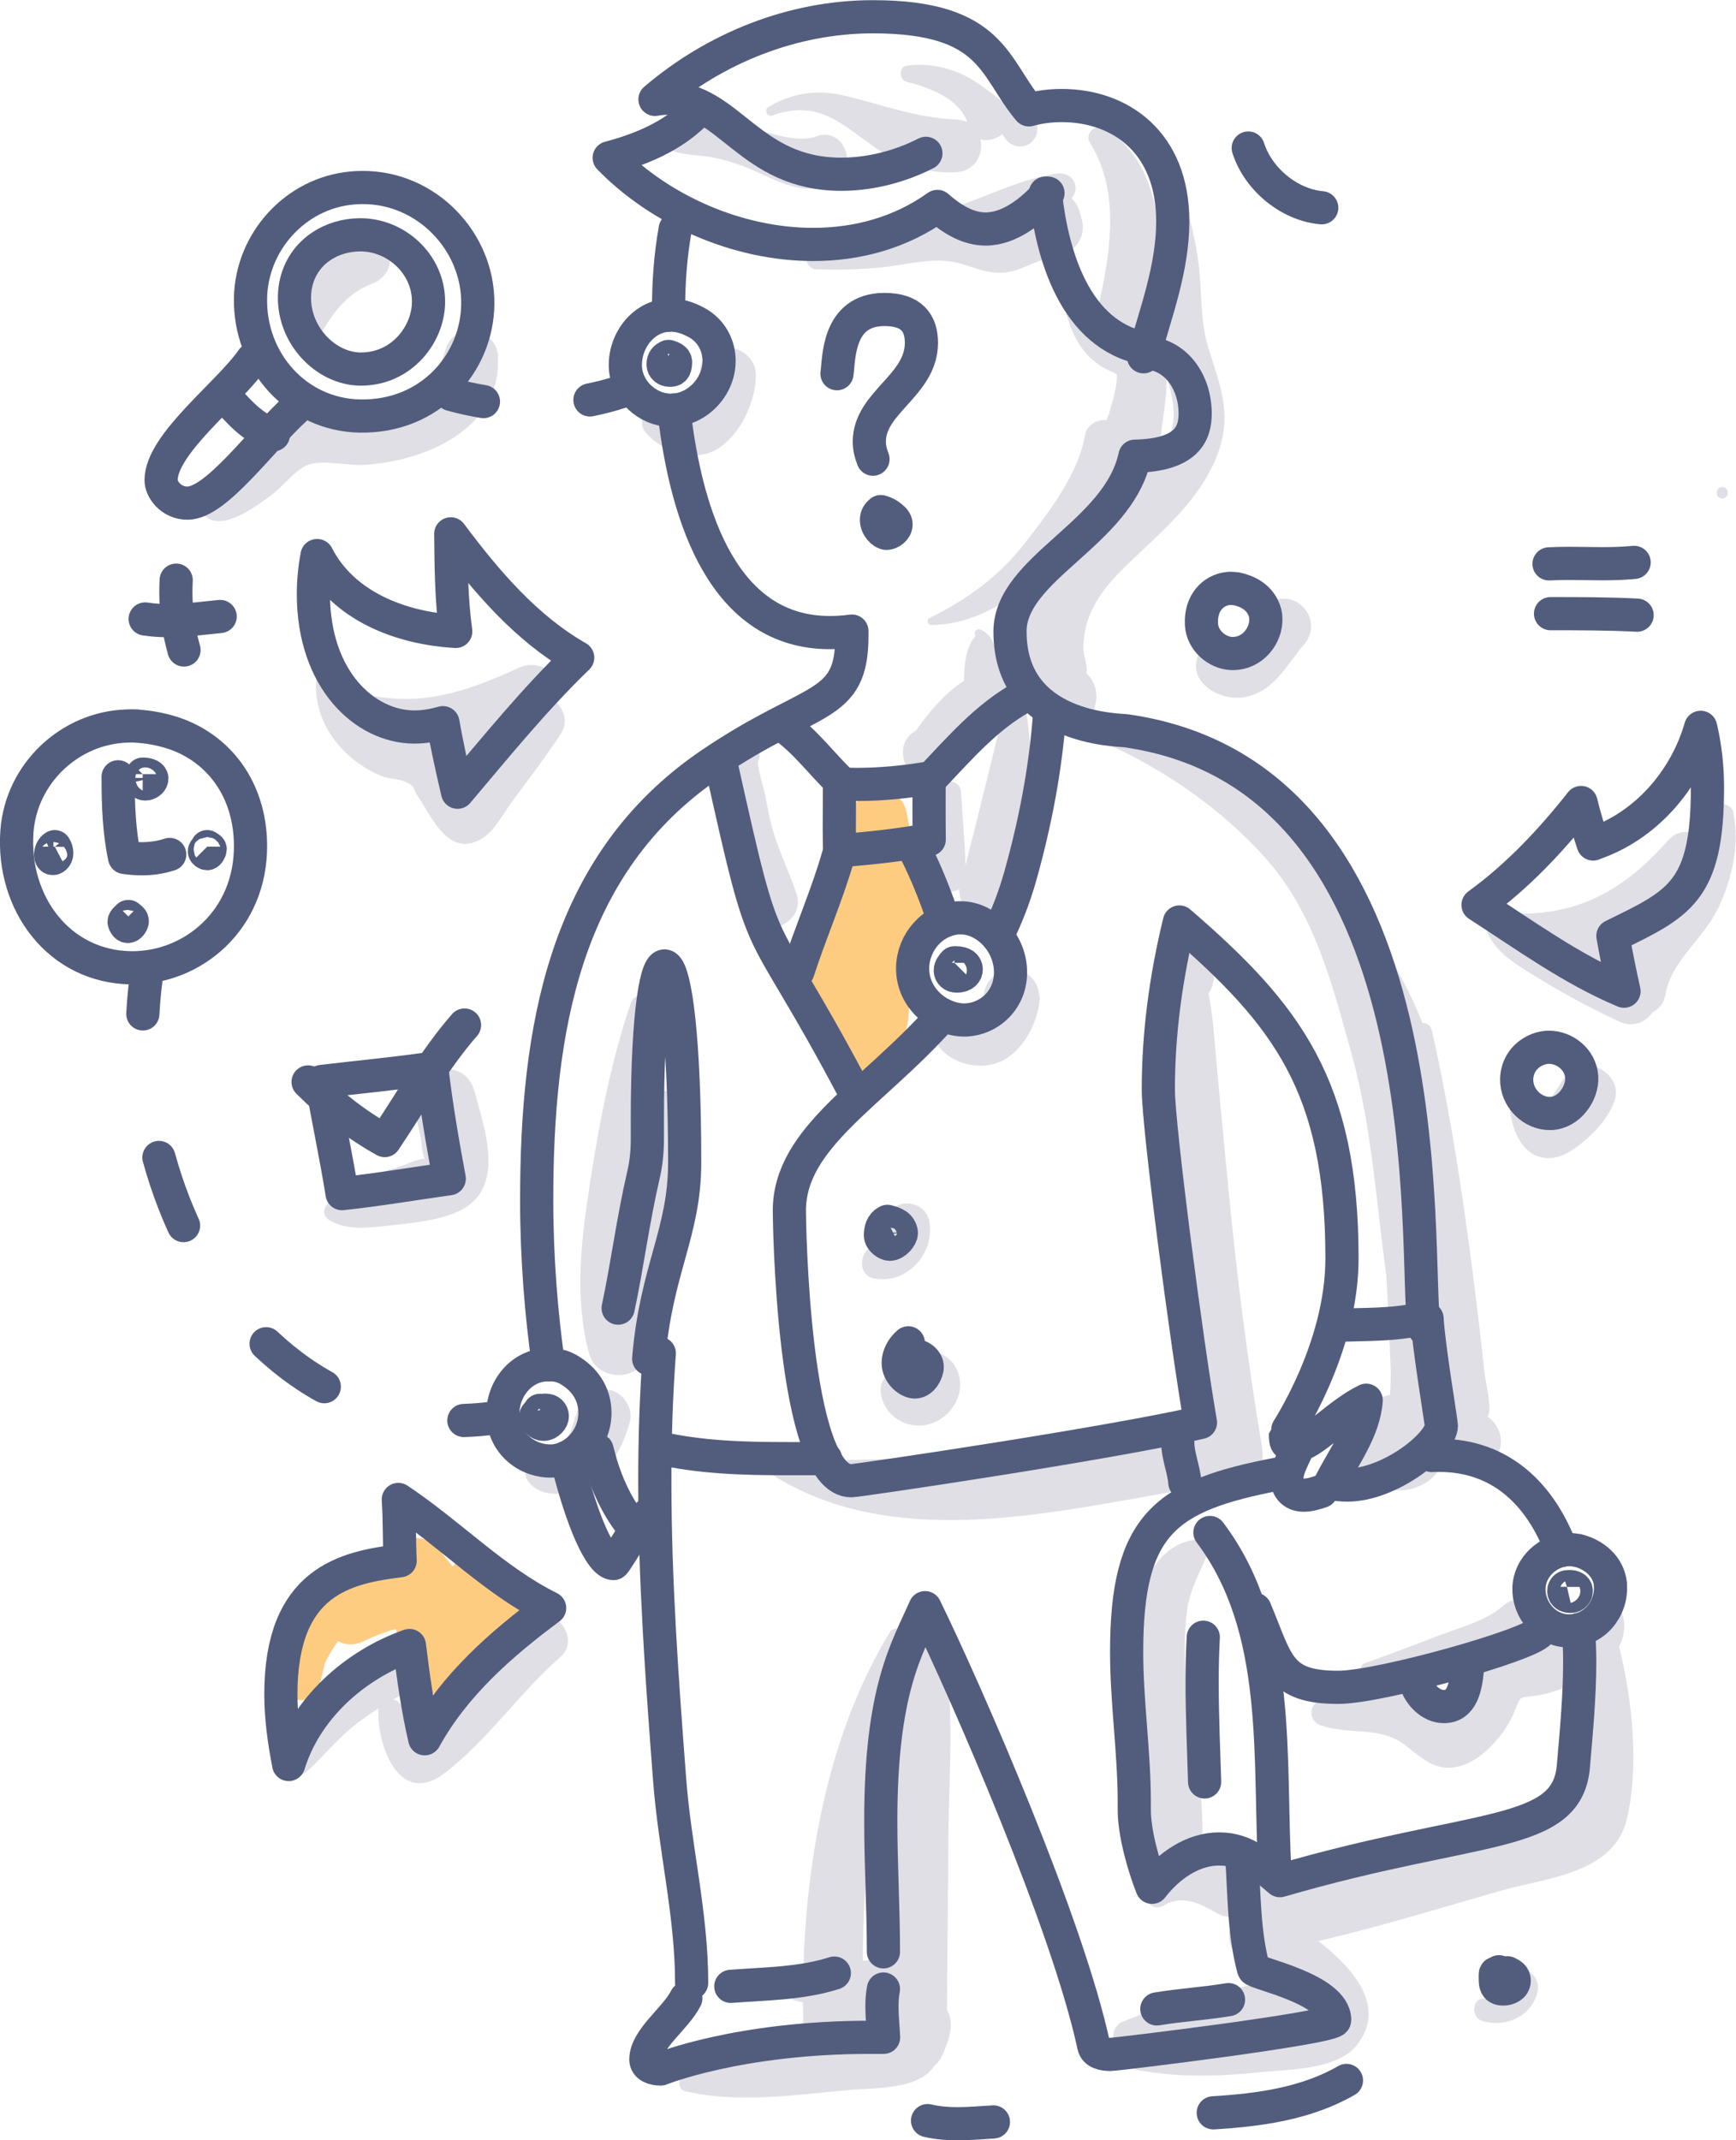 <svg xmlns="http://www.w3.org/2000/svg" id="Layer_1" viewBox="0 0 104.64 128.97"><defs><style>      .cls-1, .cls-2 {        fill: none;        stroke: #525d7d;        stroke-linecap: round;        stroke-linejoin: round;        stroke-width: 2px;      }      .cls-3 {        fill: #fecc81;      }      .cls-2 {        stroke-dasharray: 4.37 8.74;      }      .cls-4 {        fill: #e0dfe6;      }    </style></defs><g><path class="cls-3" d="M55.8,54.83c-.1-1.17-.21-2.35-.3-3.52-.06-.52-.3-.92-.63-1.2-.07-.37-.14-.73-.21-1.1-.4-2.28-3.93-1.33-3.49.96.02.09.04.17.05.25-.14.28-.27.56-.39.84-.05.08-.09.16-.13.25-.92,2.28-1.76,4.61-2.33,7-.32.82.11,1.44.73,1.71-.07.69.33,1.29.89,1.62.05.45.28.86.61,1.17,0,.03,0,.06,0,.09-.03,1.44,1.88,2.26,2.88,1.19,1.51-1.6,1.42-3.33,1.16-5.39-.1-.79-.03-1.55.1-2.3.64-.22,1.13-.76,1.06-1.59Z"></path><path class="cls-3" d="M29.29,93.58c-.8-.22-1.54.16-1.99.81,0,0,0,.01,0,.02-.27-.32-.53-.64-.78-.98-.9-1.23-3.39-1.02-3.23.87.02.23.04.47.07.7,0,0-.02,0-.03,0-.38-.76-1.5-1.06-2.25-.65-1.97,1.08-3.34,2.67-4.08,4.79.01,0,.02,0,.04,0-.08.38,0,.75.19,1.04-.02.43-.03.86-.04,1.29-.02,1.23,1.67,1.29,1.99.27,0,0,.01,0,.02,0,.14-.51.27-1.02.39-1.53.24-.49.5-.92.79-1.31.43.24.97.28,1.56-.01.22-.11,1.18-.55,1.93-.72.2.91.43,1.81.72,2.7.46,1.43,3.01,1.78,3.27,0,.04-.28.09-.57.15-.88.85.48,1.71.65,2.52.21,2.52-1.36,1.2-6-1.23-6.65Z"></path><path class="cls-4" d="M30.03,21.51c-.1-1.78-2.67-2.25-3.18-.43-.57,2.02-1.81,3.02-3.86,3.38-1.59.28-3.31-.16-4.86.28-1.31.37-1.91,1.3-2.77,2.27-.94,1.06-2.07,1.82-3.08,2.79h.03c-.39.37-.35,1,.14,1.37,1.07.81,3.02-.7,3.85-1.29.71-.5,1.47-1.55,2.24-1.86.84-.33,2.36.03,3.27,0,3.64-.16,8.45-2.11,8.2-6.5Z"></path><path class="cls-4" d="M23.46,15.28c-.19-.7-1.08-1.35-1.83-1.04-2.27.95-4.03,3.11-3.68,5.66.09.68,1.1.71,1.41.18.74-1.29,1.63-2.45,3.06-2.98.75-.28,1.26-1,1.04-1.83Z"></path><path class="cls-4" d="M33.56,42.33c.75-1.45-.92-2.71-2.26-2.1-3.01,1.38-5.84,2.39-9.16,1.63-.36-.08-.64.07-.77.32-.55-.53-1.02-1.2-1.44-2.07-.16-.32-.73-.26-.79.1-.32,1.82.16,3.51,1.44,4.88.69.74,1.56,1.35,2.51,1.71.4.15,1.05.14,1.41.34.68.39.24.18.7.87.86,1.27,1.85,3.71,3.84,2.53.77-.46,1.26-1.46,1.77-2.16,1.01-1.37,2.05-2.73,2.99-4.15.43-.66.23-1.39-.24-1.9ZM26.74,44.49c.36-.02.73-.06,1.09-.11-.06.07-.12.14-.19.21-.12.13-.21.27-.28.42-.19-.22-.4-.39-.62-.52Z"></path><path class="cls-4" d="M28.6,65.77c-.65-2.36-3.96-1.33-3.6.99.09.59.22,1.16.35,1.74.08.34.08.99.25,1.33-.41,0-1.22.38-1.56.49-1.48.47-3.61,1-4.43,2.44-.15.26-.05.57.19.73,1.03.68,2.41.5,3.59.37,1.35-.15,2.92-.28,4.17-.83,2.97-1.3,1.7-4.85,1.04-7.26Z"></path><path class="cls-4" d="M31.97,97.51c-1.49.96-2.65,2.29-3.77,3.64-.91,1.09-1.9,2.6-3.06,3.56-.44-.49-.74-1.35-.89-1.8-.09-.29-.31-.45-.55-.5.25-.14.49-.27.75-.4,1.67-.86.16-3.5-1.48-2.53-2.36,1.4-4.95,3.84-5.56,6.63-.14.65.6,1.08,1.09.64.94-.84,1.72-1.84,2.71-2.65.52-.42,1.06-.8,1.61-1.16-.01.05-.02.11-.02.17-.03,2.27,1.35,5.75,3.97,3.76,2.62-1.99,4.53-4.85,7.01-7.02,1.27-1.11-.38-3.24-1.8-2.33Z"></path><path class="cls-4" d="M57.08,121.07c.02-3.52.07-7.05.09-10.57.02-3.79.43-7.94-.4-11.66-.15-.69-1.07-.56-1.28,0-1.34,3.56-1.42,7.9-1.72,11.66-.21,2.69-.34,5.39-.42,8.09-.35-.44-.87-.54-1.34-.42,0-2.44.13-4.88.41-7.33.46-4.07,1.46-8.01,2.16-12.03.1-.57-.64-.95-.97-.41-3.6,5.92-5.02,13.42-5.19,20.46-.14.02-.28.04-.42.07-.83.17-.8,1.46,0,1.65.13.03.27.05.4.08,0,.64.01,1.28.04,1.91,0,.16.03.3.06.44-.39.08-.78.15-1.16.23-2.1.45-4.28.86-6.17,1.91-.35.19-.28.76.11.86,3.15.76,6.66.23,9.85-.06,1.64-.15,4.28,0,5.21-1.49.19-.15.35-.35.46-.61.22-.51.39-.9.48-1.44.09-.52,0-.97-.21-1.33ZM53.26,122.2c-.34.1-.73.16-1.12.2.04-.31.07-.63.08-.95,0-.14,0-.27-.02-.39.41-.03.78-.16,1.09-.5-.01.54-.03,1.09-.04,1.63Z"></path><path class="cls-4" d="M97.59,99.25c.5-1.02.49-2.32-.65-2.9-.81-.41-1.81-.07-2.08.84-.09.32-.1.62-.04.94,0,0,0,0,0,0,0-.04-.02-.09-.02-.13,0,.05.01.09.02.13-.35-.18-.77-.24-1.23-.07-.33.12-.69.2-1.06.26.67-1-.73-2.62-1.93-1.55-1.07.95-2.84,1.38-4.14,1.89-1.39.54-2.77,1.06-4.18,1.56-.47.16-.29.86.21.75,1.78-.41,3.57-.77,5.37-1.11.42-.08.85-.15,1.27-.22-.66.92-.76,2.26-1.67,2.84-.74.48-.54.15-1.27-.24-.61-.32-1.25-.42-1.93-.42-1.51,0-2.95.57-4.47.63-.89.04-1.01,1.21-.2,1.51,1.73.63,3.54.02,5.06,1.17,1.13.86,1.96,1.77,3.53,1.24,1.32-.44,2.62-1.99,3.12-3.26.4-1.02.26-.76,1.36-.94.62-.1,1.17-.28,1.73-.51.05,1.75.08,3.49-.02,5.24-.12,1.95-.41,1.95-2.25,2.5-1.29.38-2.58.76-3.87,1.14-2.58.76-5.16,1.52-7.72,2.31-.95.29-2.62,1.21-3.64,1.25.02-.28.03-.56.03-.83,0-.94-.93-1.21-1.55-.87-.37-.37-.88-.56-1.48-.64-.44-.06-.8.09-1.08.34-1.35.1-2.7.41-3.58,1.53-.5.63.12,1.67.92,1.19,1.11-.66,2.18-.12,3.18.46.28.16.56.23.84.23.06.09.13.18.19.26-.38.63-.42,1.47.24,2.09.62.59,1.31,1.05,2.01,1.52-3.03.58-6.19,1.31-8.93,2.45-.83.35-.78,1.59.22,1.63.05,0,.09,0,.14,0-.27.45-.14,1.15.46,1.27,2.46.47,4.91.41,7.4.15,1.79-.19,4.69-.12,5.89-1.65,1.8-2.29-.17-4.58-2.32-6.26,3.73-.87,7.42-2.02,11.1-3.06,2.7-.76,6.71-1.02,7.49-4.28.76-3.21.33-7.18-.46-10.37Z"></path><path class="cls-4" d="M76.08,87.28c-.87-5.2-1.54-10.44-2.04-15.69-.24-2.5-.48-4.99-.71-7.49-.13-1.41-.2-2.86-.49-4.24.06-.07.12-.16.16-.26.07-.17.12-.34.15-.52.02-.12.04-.25.04-.37,0-.01,0-.02,0-.03,0-.03.02-.06.03-.09.21-.72-.49-1.4-1.21-1.21-.08.02-.16.06-.24.1-.34-.07-.76.11-.84.47-1.05,4.74-.62,10.13-.3,14.95.29,4.39.8,8.75,1.43,13.1-.04.05-.09.1-.12.16-.21.31-.35.58-.43.85-.42-.67-1.17-1.13-2.15-.94-7.55,1.48-14.91,2.08-22.58,1.88-.46-.08-.68.63-.28.89,7.08,4.51,16.22,2.45,23.92,1.1.6-.11,1-.41,1.22-.81.43.71,1.29,1.19,2.12.87.33-.12.66-.25.98-.39,1.03-.42,1.52-1.22,1.33-2.34Z"></path><path class="cls-4" d="M89.67,85.34c.3-.27-.13-2.16-.18-2.55-.1-.89-.2-1.78-.3-2.68-.24-2.08-.51-4.17-.8-6.24-.55-3.96-1.2-7.88-2.08-11.77-.07-.31-.31-.45-.57-.46-.81-2.04-1.89-3.97-3.17-5.76-1.17-2.66-2.73-5.05-5.09-6.98-3.12-2.54-6.7-3.84-10.56-4.77-.38-.09-.67.49-.28.66,3.57,1.6,6.94,3.93,9.57,6.84,3.03,3.35,4.1,7.71,5.28,11.96,1.19,4.3,1.46,8.83,2.07,13.26.03.62.07,1.25.1,1.87.06,1.27.12,2.55.17,3.83.02.37-.02.91-.04,1.51-1.58.29-2.87,1.69-2.18,3.73.52,1.54,2.21,2.43,3.75,1.84.8-.3,1.29-.79,1.58-1.38.34.39.78.53,1.21.51.58.07,1.22-.16,1.61-.53.05-.05.1-.1.16-.15.94-.91.57-2.13-.27-2.73Z"></path><path class="cls-4" d="M57.53,82.27c-.37-.57-1.1-.95-1.79-.73-.54.18-.95.6-1.1,1.13-.68-.22-1.59.25-1.56,1.08.05,1.45,1.46,2.43,2.86,2.09,1.51-.37,2.49-2.18,1.59-3.57Z"></path><path class="cls-4" d="M55.98,73.49c-.14-.71-.99-1.11-1.64-.93-.74.2-1.07.93-.93,1.64-.06-.31-.05.34,0,.17-.01.08-.04.15-.06.22-.01.01-.06.1-.09.14,0,0,0,.01-.01.02-.02.02-.03.03-.06.06-.03.02-.05.05-.08.07,0,0,0,0,0,0-.18.12-.33.18-.43.2-.91.25-1.02,1.78,0,1.96.96.17,1.84-.13,2.52-.83.72-.76.99-1.71.8-2.74Z"></path><path class="cls-4" d="M41.45,67.33c-.04-1.3-1.35-1.89-2.32-1.52.12-1.72.23-3.45.26-5.17.02-.81-1.13-.91-1.37-.19-1.2,3.55-1.92,7.29-2.48,10.99-.52,3.39-.92,6.74-.04,10.11.45,1.73,3.12,1.77,3.54,0,1.09-4.52,2.54-9.55,2.41-14.22Z"></path><path class="cls-4" d="M48.02,53.9c-.45-1.39-1.12-2.68-1.5-4.1-.16-.6-.27-1.2-.38-1.82-.06-.31-.56-1.94-.43-2.16.17-.28.07-.71-.23-.87l-.13-.07c-.28-.14-.73-.16-.94.12-.92,1.18-.81,3.13-.7,4.55.15,1.89.45,3.9,1.35,5.59.85,1.6,3.52.51,2.96-1.25Z"></path><path class="cls-4" d="M72.84,21c-.51-1.65-.38-3.4-.59-5.11-.19-1.5-.58-2.9-.96-4.36-.2-.78-1.29-.43-1.18.32.31,2.09.21,4.28-.04,6.37-.13,1.1-.23,2.08-.09,3.1-.13-.25-.29-.48-.52-.67-.02-.01-.03-.02-.05-.03.12-.19.21-.42.25-.7.02-.16.04-.33.07-.49,0,0,0,0,0,0,0,0,0,0,0,0,.5-3.84.57-9.49-3.15-11.7-.54-.32-1.23.33-.88.88,1.77,2.81,1.28,6.36.58,9.51-.06.14-.11.29-.14.48-.02.11-.03.22-.05.33,0,.04,0,.07,0,.1-.49-.55-.88-1.25-1.19-1.81-.29-.53-1.09-.16-.95.4.37,1.58.74,3.18,2.1,4.22.26.2.53.38.84.5.26.1.39.21.44.23.01.68-.27,1.63-.5,2.42-.05.1-.09.2-.12.32-.59-.03-1.19.26-1.31.93-.41,2.33-2.21,4.68-3.64,6.51-1.55,1.99-3.49,3.39-5.74,4.5-.2.1-.1.41.11.41,2.84-.02,5.14-1.68,7.09-3.63,1.69-1.68,3.67-3.79,4.46-6.14.95.34,2.17-.1,2.28-1.53.08-.99.42-2.46.34-3.72.49,1.59.74,2.86-.15,4.43-.83,1.46-2.16,2.54-3.4,3.63-2.08,1.81-4.13,3.81-4.76,6.6-.38,1.71-.56,5.4,1.37,6.33.99.48,2.36.14,2.64-1.07l.04-.17c.15-.66-.07-1.4-.58-1.83.16-.22-.16-1.15-.16-1.38-.02-.87.18-1.74.57-2.53.61-1.24,1.65-2.23,2.65-3.17,1.84-1.75,3.77-3.45,4.77-5.85,1.04-2.52.32-4.19-.44-6.62Z"></path><path class="cls-4" d="M61.71,42.02c-.07-.35-.46-.44-.74-.31-.05-.29-.18-.58-.39-.83-.81-.97-.24-2.38-1.46-2.93-.26-.12-.46.16-.32.36-.6.73-.68,1.76-.7,2.72-.6.38-1.13.87-1.61,1.39-.31.33-.59.68-.87,1.05-.14.17-.27.35-.39.54-.09.05-.18.12-.26.18-.03.02-.05.05-.08.07-.68.58-.56,1.69,0,2.29.04.04.07.08.11.11.49.52,1.43.65,2.03.26.72-.46.97-1.16,1.46-1.83.56-.76,1.29-1.34,1.95-2-.74,3.02-1.47,6.04-2.24,9.05-.05-1.46-.19-2.92-.27-4.39-.05-.89-1.33-.89-1.38,0-.09,1.68-.27,3.37-.29,5.05,0,.89.98,1.15,1.55.78,0,.08.01.15.02.23.16,1.87,2.9,2.48,3.43.46,1.04-3.98,1.23-8.22.44-12.26Z"></path><path class="cls-4" d="M65.19,13.17c-.04-.15-.09-.3-.13-.45-.09-.31-.26-.57-.47-.77.57-.66.08-1.62-.88-1.49-2.42.33-4.82,1.73-7.22,2.33-2.66.67-5.37,1-8.11,1.14-.66.03-.66.99,0,1.02.29.01.58.02.87.03-.07.01-.14.03-.21.04-.71.11-.51,1.2.16,1.21,1.33.04,2.65.01,3.97-.12,1.48-.15,3.03-.62,4.47-.29,1.02.23,1.73.68,2.84.61,1.06-.07,1.88-.76,2.87-.86,1.2-.12,2.22-1.13,1.84-2.42Z"></path><path class="cls-4" d="M49.21,8.22c-1.53.54-3.51-.64-5.14-.67-1.27-.02-2.74.1-3.69,1-.19.18-.07.45.14.53.77.3,1.53.24,2.35.39,1.03.19,2,.54,2.95.98,1.4.65,2.66,1.25,4.2.72,1.86-.64,1.04-3.61-.81-2.95Z"></path><path class="cls-4" d="M62.22,7.01c-.26-.24-.52-.48-.78-.72-.29-.27-.69-.34-1.03-.18-.05-.04-.08-.08-.14-.12-.89-.65-1.6-1.27-2.65-1.67-.95-.36-1.96-.51-2.97-.36-.5.07-.45.86,0,.97,1.3.32,3.17.99,3.65,2.43-.19-.09-.42-.15-.68-.16-2.47-.11-4.38-.88-6.74-1.44-1.64-.39-3.1-.16-4.56.68-.27.16-.09.63.22.52,2.92-1.03,4.25.62,6.47,2.11,1.35.91,2.99,1.4,4.61,1.31,1.19-.07,1.68-1.12,1.47-1.99.44.14.95,0,1.33-.31.05.08.1.15.15.23.34.53,1.03.69,1.55.3.48-.37.57-1.14.11-1.57Z"></path><path class="cls-4" d="M72.87,93.49c.14-.34-.21-.75-.55-.73-2.99.17-3.87,3.7-4.14,6.16-.43,3.99-.14,8.05.6,11.99.4,2.13,3.68,1.57,3.7-.5,0-.69-.02-1.35-.08-2.05-.04-.44-.19-.8-.4-1.07-.29-2.07-.48-4.14-.55-6.24-.04-1.34-.09-2.72.11-4.05.19-1.29.81-2.34,1.3-3.52Z"></path><path class="cls-4" d="M104.5,48.99c-.13-.63-1.12-.76-1.41-.18-.26.52-.49,1.04-.73,1.55-.55-.34-1.26-.35-1.85.32-2.48,2.8-5.19,4.45-9.02,4.37-.41,0-.6.35-.55.68-.14-.09-.28-.17-.41-.27-.39-.31-1.17-.04-.95.55.48,1.28,1.55,1.94,2.67,2.64,1.73,1.08,3.55,2.08,5.4,2.93.81.37,1.57,0,1.96-.58.4-.21.7-.56.78-1.07.31-2,2.3-3.35,3.19-5.23.82-1.74,1.29-3.79.9-5.69Z"></path><path class="cls-4" d="M94.51,64.69c-.38.42-.61.91-.94,1.36-.06.08-.28.3-.46.5-.24-.29-.51-.52-.9-.6-.54-.12-1.26.26-1.2.91.14,1.31.8,2.93,2.35,2.93.87,0,1.69-.64,2.31-1.19.69-.61,1.35-1.39,1.65-2.27.54-1.59-1.71-2.87-2.82-1.64Z"></path><path class="cls-4" d="M91.9,118.68c-.53-.15-1.27.18-1.37.78-.02.09-.04.18-.06.27-.01.04-.07.18-.05.14-.07.14-.08.15-.21.29-.24.25-.33.32-.7.28-.78-.1-.88,1.12-.18,1.34,1.4.43,2.97-.24,3.34-1.72.15-.58-.19-1.21-.78-1.37Z"></path><path class="cls-4" d="M103.81,29.35c-.44,0-.44.69,0,.69s.44-.69,0-.69Z"></path><path class="cls-4" d="M76.26,36.53c-.75.66-1.15,1.48-1.74,2.25-.48.63-.68.53-1.35.34-.43-.12-.9.15-1.02.58-.44,1.56,1.53,2.55,2.81,2.32,1.84-.32,2.53-1.88,3.62-3.15,1.38-1.62-.72-3.74-2.34-2.34Z"></path><path class="cls-4" d="M42.22,22.13c-.12.8-.12,1.83-.69,2.49-.47.54-1.41.1-2.08.08-.73-.02-.96.85-.55,1.34,1,1.2,2.96,1.87,4.35,1.01,1.39-.86,2.32-2.87,2.31-4.47-.01-1.84-3.03-2.4-3.33-.45Z"></path><path class="cls-4" d="M61.44,58.5c-.85-.23-1.88.29-2.09,1.18-.11.48-.07,1.33-.43,1.74-.39.44-1.15.06-1.66.03-.71-.04-1.17.82-.81,1.41.78,1.28,2.73,1.73,4.03,1.03,1.16-.63,1.93-2.03,2.15-3.31.15-.9-.24-1.83-1.18-2.09Z"></path><path class="cls-4" d="M36.83,83.79c-.91-.25-1.66.31-1.98,1.12-.27.7-.41,1.49-.87,2.1-.52.69-1.14.58-1.85.9-.45.2-.6.9-.34,1.29.82,1.22,2.68.89,3.76.2,1.24-.79,2-2.27,2.4-3.64.24-.83-.29-1.75-1.12-1.98Z"></path></g><g><path class="cls-1" d="M21.21,11.33c-3.4.31-6.05,3.24-6.11,6.64-.07,3.84,2.8,7.03,6.59,7.1,4.27.08,7.07-3.21,7.11-6.74.05-3.76-3.08-7.07-6.99-7.03-.2,0-.4.01-.6.03Z"></path><path class="cls-1" d="M19.37,14.84c-.99.66-1.53,1.69-1.61,2.8-.18,2.48,1.84,4.58,3.96,4.6,2.52.02,4.12-2.14,4.11-4.07,0-2.27-1.98-4.05-4.16-4.02-.81.01-1.63.24-2.3.69Z"></path><path class="cls-1" d="M15.2,21.67c-1.41,2.04-5.49,5.07-5.49,7.27,0,.53.58,1.38,1.59,1.38,1.74,0,4.4-3.78,6.56-5.74"></path><path class="cls-1" d="M13.49,23.81c.86.94,1.71,1.97,2.99,2.39"></path><path class="cls-1" d="M75.24,8.92c.6,1.88,2.47,3.43,4.43,3.6"></path><path class="cls-1" d="M93.37,33.98c.39-.02.78-.03,1.16-.03.69,0,1.38.02,2.07.02.63,0,1.26-.02,1.9-.08"></path><path class="cls-1" d="M93.46,36.98c1.71,0,3.51,0,5.22.09"></path><path class="cls-1" d="M74.53,35.49c-.16-.03-.31-.04-.47-.03-.95.09-1.71.89-1.64,2.16.05.98.94,1.72,1.8,1.76,1.31.05,2.12-1.12,2.08-2.1,0-.23-.06-.46-.16-.66-.3-.64-.93-1-1.62-1.14Z"></path><path class="cls-1" d="M96.03,50.85c3.16-1.06,5.57-3.84,6.48-7.02.28,1.19.41,2.4.41,3.63,0,6.29-1.71,6.99-5.7,8.94.2,1.12.42,2.22.67,3.33-3.15-1.32-5.93-3.35-8.8-5.2,2.37-1.72,4.38-3.85,6.21-6.17.2.84.46,1.67.73,2.5Z"></path><path class="cls-1" d="M91.69,64.07c-.17.29-.26.62-.27.94-.03,1.17.97,2.12,2.04,2.09,1.13-.03,1.94-1.23,1.88-2.2-.07-1.07-1.04-1.8-1.99-1.79-.21,0-.42.04-.63.12-.43.16-.81.46-1.03.84Z"></path><path class="cls-1" d="M90.35,118.82c0,.07-.04.08-.09.08-.01,0-.03,0-.04,0-.05,0-.09,0-.09.08,0,.5-.05.88.48.88.31,0,.66-.17.66-.49,0-.29-.16-.36-.41-.49"></path><path class="cls-1" d="M73.13,127.32c2.73-.16,5.61-.55,8.03-1.95"></path><path class="cls-1" d="M55.91,127.79c.6.14,1.2.19,1.8.19.72,0,1.45-.07,2.17-.11"></path><path class="cls-1" d="M17.4,106.33c1.02-3.34,3.94-5.99,7.28-7.17.23,1.89.49,3.77.92,5.62,1.79-3.24,4.58-5.69,7.53-7.88-3.33-1.65-5.98-4.45-9.12-6.54.08,1.23.05,2.46.11,3.69-3.3.41-7.19,1.22-7.19,8.05,0,1.41.2,2.84.47,4.22Z"></path><path class="cls-1" d="M19.38,65.17c2.2-.26,4.44-.47,6.65-.79.26,2.24.64,4.44,1.05,6.65-2.15.3-4.31.67-6.46.9-.36-2.25-.85-4.5-1.23-6.75Z"></path><path class="cls-1" d="M18.57,65.2c1.41,1.41,2.93,2.59,4.62,3.53,1.58-2.34,2.94-4.82,4.81-6.96"></path><path class="cls-1" d="M8.26,43.75c-.2-.01-.39-.01-.59,0-3.48.1-6.4,2.88-6.65,6.36-.31,4.32,2.54,8.17,6.91,8.21,3.67.03,7.22-2.87,7.17-7.42-.03-3.4-1.99-5.92-4.83-6.78-.67-.2-1.32-.32-2.01-.36Z"></path><path class="cls-1" d="M7.12,46.81c0,1.63.05,3.27.39,4.86.34.05.69.08,1.03.08.57,0,1.14-.08,1.69-.26"></path><path class="cls-1" d="M8.6,46.65c-.09.09-.11.17-.11.26,0,.55.66.32.66.01,0-.01,0-.03,0-.04-.04-.17-.31-.23-.55-.23Z"></path><path class="cls-1" d="M3.3,51.02c-.17.09-.25.33-.25.49,0,.11.04.22.12.22.01,0,.03,0,.05,0,.14-.06.2-.18.2-.33,0-.13-.04-.27-.12-.37Z"></path><path class="cls-1" d="M7.74,55.23c-.08.08-.26.21-.26.32,0,.06.1.28.22.28s.24-.16.27-.29c0-.01,0-.03,0-.04,0-.13-.17-.2-.24-.27Z"></path><path class="cls-1" d="M12.49,51.02c0,.11-.17.19-.17.28,0,.07.11.14.17.14.08,0,.18-.21.18-.26,0-.08-.12-.1-.18-.16Z"></path><path class="cls-1" d="M10.62,34.96c-.01.23-.02.47-.02.7,0,1.17.16,2.34.49,3.51"></path><path class="cls-1" d="M8.75,37.3c.45.07.91.1,1.37.1,1.05,0,2.12-.15,3.15-.25"></path><path class="cls-1" d="M19.12,33.48c1.54,3.01,4.96,4.37,8.35,4.57-.27-1.95-.28-3.93-.3-5.88,2.13,2.85,4.54,5.69,7.65,7.46-2.61,2.52-4.91,5.36-7.24,8.11-.32-1.39-.64-2.79-.88-4.19-.57.16-1.14.26-1.72.26-2.99,0-6.09-2.86-6.09-8.01,0-.78.08-1.57.22-2.32Z"></path><path class="cls-1" d="M63.17,11.64c-.98,1.08-2.31,2.16-3.76,2.16-1.09,0-2.05-.61-2.91-1.36-2.22,1.59-4.83,2.29-7.49,2.29-4.52,0-9.19-2.04-12.29-5.22,1.93-.51,3.79-1.3,5.17-2.67"></path><path class="cls-1" d="M55.81,9.24c-1.54.79-3.34,1.26-5.1,1.26-5.55,0-6.74-4.58-10.49-4.58-.24,0-.48.02-.74.07,3.63-3.1,8.3-4.98,13.14-4.98,7.26,0,7.27,3.09,9.4,5.61.65-.18,1.31-.26,1.98-.26,3.5,0,6.69,2.19,6.69,6.98,0,2.83-1.03,5.52-1.76,8.16"></path><path class="cls-1" d="M63.01,11.64c.4,3.68,1.76,8.56,6,9.36"></path><path class="cls-1" d="M68.93,21.24c2.02.07,3.11,1.85,3.11,3.68,0,1.14-.43,2.51-3.63,2.57-1.01,4.69-7.53,6.73-7.53,10.57,0,5.94,6.56,5.91,7.01,5.98,19.62,2.8,17.28,31.57,17.95,36.02"></path><path class="cls-1" d="M40.7,13.8c-.28,1.58-.4,3.16-.4,4.73,0,.15,0,.31,0,.46"></path><path class="cls-1" d="M40.62,24.71c.77,6.73,3.13,13.41,9.39,13.41.44,0,.89-.03,1.34-.09,0,.09,0,.19,0,.28,0,4.49-2.35,3.55-8.52,7.74-8.88,6.03-10.48,16.09-10.48,26.28,0,3.52.28,6.9.71,9.91"></path><path class="cls-1" d="M34.13,87.83c.96,3.92,2.09,6.39,2.85,6.39.14,0,1.61-2.76,2.35-3.16"></path><path class="cls-1" d="M50.45,22.52c.13-.87.01-3.87,2.86-3.87,1.64,0,2.23.81,2.23,2.01,0,2.57-3.14,3.58-3.14,5.95,0,.33.07.68.22,1.06"></path><path class="cls-1" d="M53.09,30.84c-.18.12-.26.3-.26.49,0,.43.39.81.61.81s.57-.23.57-.54c0-.1-.04-.2-.12-.29-.24-.24-.48-.4-.8-.48Z"></path><path class="cls-1" d="M40.53,18.99c-.07,0-.13,0-.2,0-1.6.06-2.73,1.63-2.63,3.19.09,1.36,1.3,2.51,2.69,2.54,1.62.04,3.03-1.46,2.95-3.1-.04-.89-.5-1.66-1.21-2.1-.48-.29-1.04-.51-1.61-.53Z"></path><path class="cls-1" d="M40.3,21.48c-.2.07-.33.21-.33.47,0,.22.18.36.39.36.18,0,.36,0,.36-.49,0-.2-.23-.28-.43-.34Z"></path><path class="cls-1" d="M35.98,87.39c0-.36.39,2.62,2.4,4.88"></path><path class="cls-1" d="M33.11,82.24s-.06,0-.09,0c-1.6.02-2.74,1.46-2.71,3.02.04,1.78,1.54,2.84,2.97,2.78,1.24-.05,2.57-1.23,2.58-2.89,0-1.18-.64-2.08-1.63-2.64-.34-.19-.72-.27-1.11-.27Z"></path><path class="cls-1" d="M32.54,84.99c0,.14-.26.22-.26.4s.21.44.48.44c.31,0,.53-.29.53-.49,0-.19-.14-.36-.4-.36-.11,0-.23.02-.35.02Z"></path><path class="cls-1" d="M39.74,81.55c-.19,2.57-.27,5.13-.27,7.69,0,5.98.43,11.96.89,17.96.31,4.16,1.33,8.13,1.33,12.29"></path><path class="cls-1" d="M53.25,119.86c-.07.36-.09.72-.09,1.07,0,.61.07,1.22.1,1.84-.28,0-.55,0-.83,0-7.91,0-12.61,1.91-12.61,1.91-.45,0-.89-.17-.89-.57,0-1.25,1.79-2.46,2.41-3.69"></path><path class="cls-1" d="M53.25,117.62c0-2.63-.16-5.27-.16-7.9,0-7.91,1.57-10.34,2.67-12.84,2.59,5.31,8.62,19.16,10.17,26.41.09.41.56.51,1,.51.41,0,13.52-1.6,13.52-2.07,0-1.88-4.82-2.81-4.89-3.07-.6-2.25-.55-4.48-.71-6.72"></path><path class="cls-1" d="M69.73,121.06c1.44-.24,2.88-.32,4.32-.56"></path><path class="cls-1" d="M44.05,119.7c2.08-.16,4.24-.16,6.24-.8"></path><path class="cls-1" d="M37.26,78.83c.56-2.64.89-5.28,1.52-8,.17-.72.24-1.44.24-2.16,0-.4,0-.81,0-1.21,0-12.97,2.25-12.48,2.25,2.59,0,4.25-1.71,6.4-2.17,11.83"></path><path class="cls-1" d="M63.26,43.12c-.25,3.28-.86,6.47-1.77,9.71-.37,1.3-.84,2.49-1.38,3.57"></path><path class="cls-1" d="M56.84,61.16c-4.19,4.76-9.26,7.34-9.26,11.8,0,.45.18,16.27,3.73,16.27.41,0,15.55-2.24,21.05-3.51-.84-4.82-2.54-17.85-2.54-20.05,0-3.42.46-6.79,1.27-10.11,6.5,5.61,9.8,9.9,9.8,20.27,0,5.52-3.41,10.52-3.41,10.56,0,.73.13.59.4.59.09.09.18.12.26.12.87,0,2.52-1.9,4.21-2.72-.13,1.82-1.36,3.41-2.16,5,.35.08.69.11,1.03.11,2.55,0,5.66-2.47,5.66-3.58,0-.19-.79-4.92-.86-6.45"></path><path class="cls-1" d="M80.53,79.87c1.68-.08,3.44,0,5.12-.4"></path><path class="cls-1" d="M78.29,87.07c-.23.64-.72,1.37-.72,2.02,0,.53.33,1.01,1.01,1.01.35,0,.73-.11,1.07-.23"></path><path class="cls-1" d="M77.01,88.83c-6.77,1.29-9.1,3.01-9.1,10.72,0,3.02.46,6.04.46,9.06,0,.19,0,.45,0,.46,0,1.41.58,3.43,1.07,4.66,1-1.3,2.46-2.31,4.04-2.31,1.7,0,2.6,1.03,3.67,1.91,11.87-3.46,17.33-2.51,17.69-6.91.17-2.01.38-4.16.38-6.29,0-.65-.03-1.29-.08-1.92"></path><path class="cls-1" d="M94.13,93.43c-1.25-3.35-3.64-5.73-7.38-5.73-.15,0-.31,0-.46.01"></path><path class="cls-1" d="M95.09,93.44c-.17-.04-.35-.06-.52-.06-1.23.02-2.37,1.04-2.41,2.31-.04,1.32.98,2.55,2.35,2.59,1.55.04,2.65-1.3,2.56-2.73,0-.03,0-.06,0-.09-.11-1.07-.99-1.79-1.98-2.03Z"></path><path class="cls-1" d="M94.45,95.62c-.13.03-.19.14-.19.26,0,.21.18.32.39.32.24,0,.36-.17.36-.33,0-.19-.2-.26-.39-.26-.06,0-.11,0-.17.02Z"></path><path class="cls-1" d="M72.53,98.66c-.05.89-.07,1.79-.07,2.7,0,2.01.09,4.03.15,6.02"></path><path class="cls-1" d="M72.93,92.35c4.4,5.84,3.52,13.68,3.92,20.56"></path><path class="cls-1" d="M75.65,96.98c1.36,3.26,1.4,4.7,5.02,4.7,2.51,0,11.6-2.56,12.13-3.34"></path><path class="cls-1" d="M85.33,101.38c.22.73.91,1.46,1.7,1.46,1.1,0,1.32-1.18,1.42-2.26"></path><path class="cls-1" d="M71,86.65c0,.08-.01.17-.01.25,0,.83.36,1.6.43,2.45"></path><path class="cls-1" d="M54.75,80.92c-.37.32-.61.77-.61,1.21,0,.65.62,1.15,1.01,1.15.43,0,.74-.58.74-.91s-.35-.73-1.04-.73c-.12,0-.24.01-.35.03"></path><path class="cls-1" d="M53.49,73.6c-.34.17-.42.51-.42.84,0,.29.38.54.56.54.34,0,.7-.45.7-.67,0-.01,0-.02,0-.03-.06-.42-.42-.59-.84-.67Z"></path><path class="cls-1" d="M57.75,55.31c-1.56.12-2.71,1.48-2.74,3-.03,1.95,1.76,3.25,3.28,3.15,1.25-.08,2.48-1.05,2.61-2.6.16-1.93-1.42-3.57-3.01-3.55-.05,0-.1,0-.15,0Z"></path><path class="cls-1" d="M57.53,58.02c-.12.12-.25.29-.25.46s.13.34.39.34c.41,0,.57-.21.57-.4,0-.21-.16-.4-.62-.4-.03,0-.06,0-.09,0Z"></path><path class="cls-1" d="M43.47,46.07c2.87,12.91,1.96,8.25,7.99,19.63"></path><path class="cls-1" d="M47.18,43.71c1.43,1.01,2.36,2.36,3.62,3.54"></path><path class="cls-1" d="M56.19,46.83c1.68-1.77,3.28-3.62,5.39-4.8"></path><path class="cls-1" d="M50.61,47.24c.35.02.69.03,1.04.03,1.45,0,2.91-.14,4.36-.39-.01.5-.01,1.01-.01,1.51,0,.74,0,1.47.01,2.2-1.78.35-3.57.52-5.4.68-.01-.44-.02-.88-.02-1.32,0-.8.01-1.59.01-2.39,0-.11,0-.22,0-.33Z"></path><path class="cls-1" d="M50.54,51.54c-.67,2.36-1.68,4.63-2.44,6.99"></path><path class="cls-1" d="M55.26,51.46c.59,1.18,1.09,2.44,1.52,3.7"></path><g><path class="cls-1" d="M27.19,23.77c.64.18,1.29.32,1.95.43"></path><path class="cls-1" d="M35.56,24.1c.65-.13,1.3-.3,1.93-.51"></path></g><g><path class="cls-1" d="M8.79,59.11c-.09.66-.14,1.32-.18,1.99"></path><path class="cls-2" d="M9.58,69.75c2,7.29,6.9,13.7,14.03,15.4"></path><path class="cls-1" d="M27.96,85.6c.65-.02,1.32-.08,1.99-.17"></path></g><path class="cls-1" d="M39.61,87.23c2.57.6,5.21.67,7.87.67.76,0,1.52,0,2.28,0"></path></g></svg>